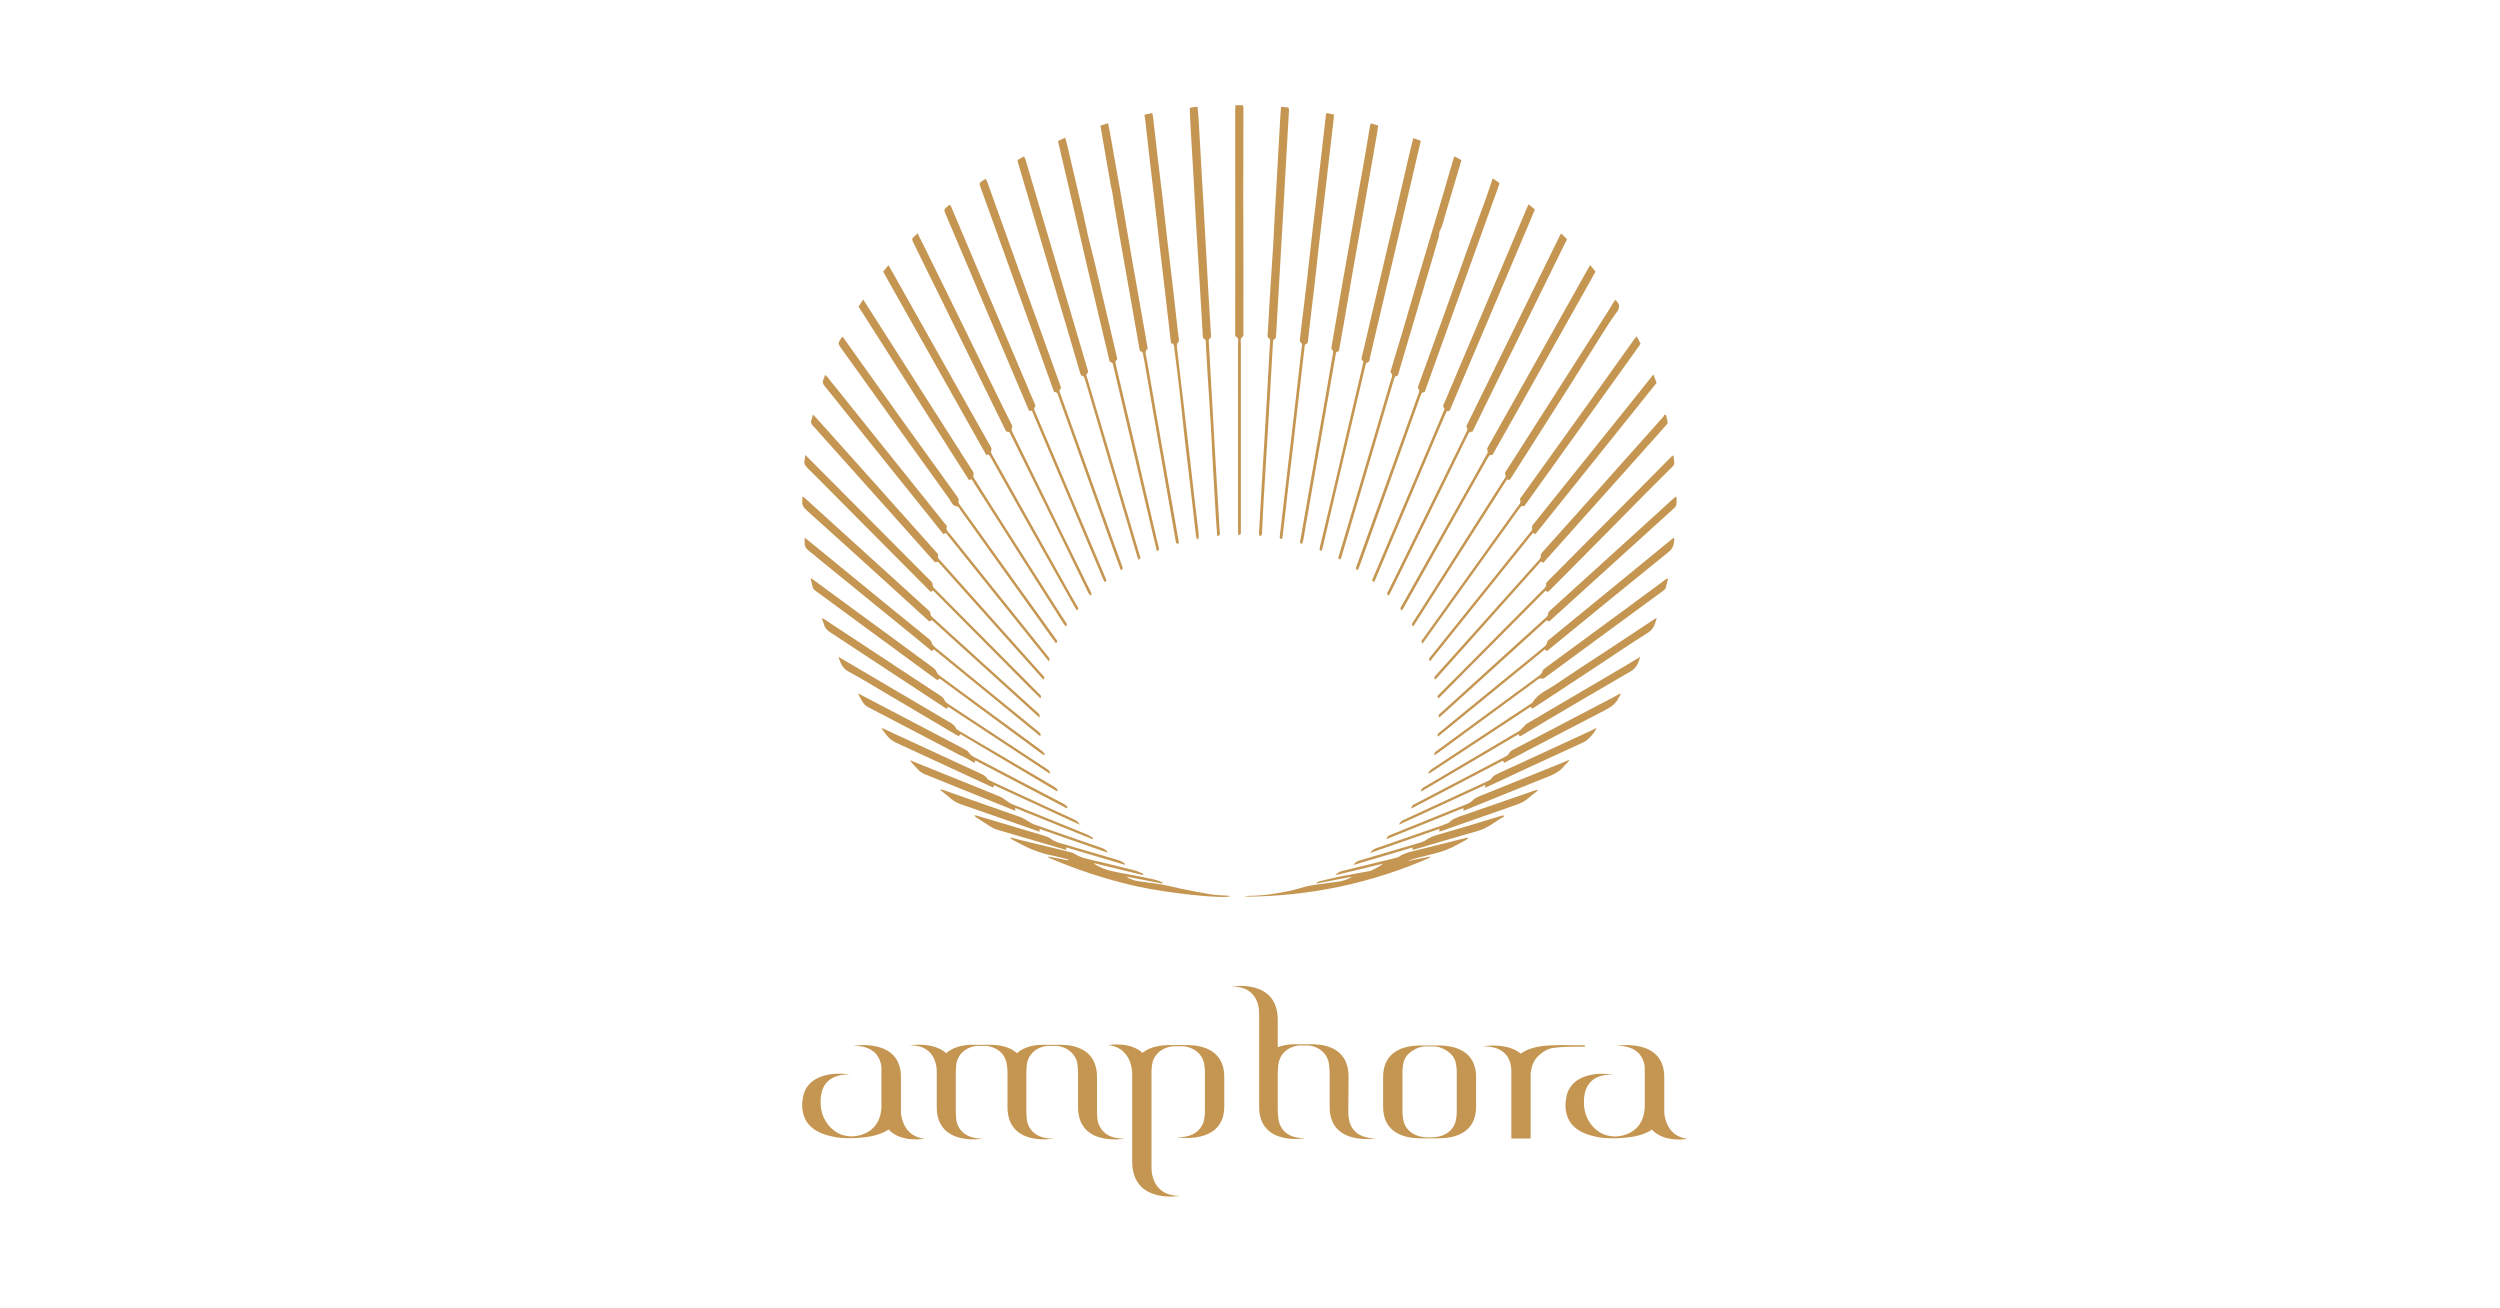 <?xml version="1.0" encoding="UTF-8"?> <svg xmlns="http://www.w3.org/2000/svg" width="107" height="56" viewBox="0 0 107 56" fill="none"><g clip-path="url(#clip0_156_440)"><path d="M35.836 48.479C35.836 48.479 36.055 48.631 36.455 48.637C36.455 48.637 37.669 48.666 37.725 47.38V45.652C37.677 45.299 37.456 44.744 36.513 44.762C36.513 44.762 38.561 44.4 38.561 46.102V47.645C38.59 47.909 38.735 48.641 39.562 48.738C39.562 48.738 38.561 48.923 38.032 48.341C37.82 48.491 37.552 48.579 37.291 48.632C37.291 48.632 36.435 48.793 35.743 48.667C35.322 48.59 34.849 48.438 34.57 48.076C34.142 47.481 34.425 46.745 34.425 46.745C34.839 45.714 36.368 45.987 36.368 45.987C35.368 45.969 35.174 46.58 35.134 46.938C35.134 46.938 35.1 47.199 35.147 47.468C35.147 47.468 35.213 48.109 35.836 48.478" fill="#C59651"></path><path d="M68.506 48.483C68.506 48.483 68.725 48.635 69.125 48.641C69.125 48.641 70.339 48.67 70.395 47.383V45.653C70.347 45.3 70.126 44.744 69.183 44.762C69.183 44.762 71.231 44.4 71.231 46.104V47.649C71.26 47.914 71.405 48.646 72.232 48.744C72.232 48.744 71.231 48.929 70.702 48.347C70.49 48.497 70.222 48.585 69.962 48.638C69.962 48.638 69.105 48.8 68.413 48.673C67.992 48.596 67.519 48.444 67.24 48.082C66.812 47.486 67.095 46.749 67.095 46.749C67.509 45.716 69.038 45.99 69.038 45.99C68.038 45.972 67.844 46.583 67.804 46.943C67.804 46.943 67.77 47.204 67.817 47.473C67.817 47.473 67.883 48.115 68.506 48.484" fill="#C59651"></path><path d="M48.132 48.736C48.132 48.736 46.141 49.093 46.141 47.386V45.913C46.141 45.757 46.123 45.574 46.093 45.425C46.074 45.364 46.046 45.303 46.008 45.242C46.003 45.234 46.013 45.251 46.008 45.242C45.884 45.028 45.66 44.825 45.266 44.763H44.804C44.41 44.824 44.189 45.016 44.063 45.224C44.025 45.285 43.995 45.356 43.977 45.425C43.941 45.562 43.928 45.746 43.928 45.895V47.568C43.928 47.724 43.938 47.907 43.977 48.056C43.996 48.117 44.026 48.194 44.063 48.255C44.212 48.508 44.495 48.727 45.044 48.734C45.062 48.734 45.082 48.734 45.102 48.734C45.102 48.734 43.121 49.092 43.121 47.385V45.913C43.121 45.755 43.103 45.572 43.064 45.425C43.045 45.364 43.025 45.303 42.987 45.242C42.982 45.233 42.981 45.233 42.977 45.224C42.862 45.016 42.63 44.824 42.236 44.763H41.784C41.39 44.824 41.169 45.016 41.043 45.224C41.04 45.23 41.037 45.236 41.033 45.242C41.005 45.303 40.976 45.364 40.956 45.425C40.917 45.563 40.908 45.746 40.908 45.895V47.568C40.908 47.724 40.917 47.907 40.956 48.056C40.975 48.117 41.005 48.178 41.033 48.239C41.043 48.248 41.043 48.255 41.043 48.255C41.191 48.507 41.472 48.724 42.013 48.734C42.036 48.734 42.059 48.734 42.082 48.734C42.082 48.734 40.093 49.092 40.093 47.383V47.297V45.911C40.093 45.911 40.173 44.7 38.919 44.745C38.919 44.745 39.919 44.562 40.497 45.075C40.805 44.806 41.218 44.727 41.545 44.718H42.449C42.786 44.727 43.219 44.797 43.527 45.075C43.825 44.806 44.239 44.727 44.566 44.718H45.47C46.056 44.736 46.952 44.953 46.952 46.094V47.566C46.952 47.724 46.962 47.907 47 48.054C47.019 48.115 47.048 48.176 47.087 48.237C47.09 48.243 47.092 48.248 47.096 48.255C47.237 48.508 47.522 48.73 48.085 48.733C48.101 48.733 48.118 48.733 48.135 48.733" fill="#C59651"></path><path d="M53.889 43.396C53.889 43.396 53.972 42.193 52.707 42.229C52.707 42.229 54.688 41.863 54.688 43.657V44.816C54.908 44.738 55.13 44.703 55.333 44.694H56.237C56.823 44.711 57.718 44.929 57.718 46.079L57.708 47.551C57.704 47.71 57.726 47.891 57.765 48.039C57.784 48.1 57.814 48.161 57.842 48.222C57.848 48.231 57.848 48.231 57.852 48.239C58 48.49 58.282 48.71 58.826 48.718C58.836 48.718 58.846 48.718 58.857 48.718C58.868 48.718 58.88 48.718 58.891 48.718C58.891 48.718 58.876 48.721 58.847 48.725C58.554 48.765 56.909 48.924 56.909 47.368V45.896C56.899 45.739 56.891 45.556 56.852 45.408C56.833 45.347 56.803 45.286 56.776 45.225C56.77 45.217 56.766 45.207 56.766 45.207C56.641 44.998 56.419 44.806 56.025 44.745H55.573C55.179 44.806 54.957 44.998 54.832 45.207C54.832 45.207 54.829 45.216 54.822 45.225C54.794 45.286 54.765 45.347 54.745 45.408C54.706 45.547 54.697 45.73 54.688 45.878V47.551C54.698 47.699 54.706 47.891 54.745 48.039C54.764 48.1 54.794 48.161 54.822 48.222C54.826 48.229 54.827 48.231 54.832 48.239C54.981 48.493 55.267 48.714 55.821 48.718C55.837 48.718 55.854 48.718 55.871 48.718C55.871 48.718 53.891 49.075 53.891 47.368V43.396H53.889Z" fill="#C59651"></path><path d="M48.456 45.906C48.456 45.906 48.456 44.852 47.445 44.73C47.445 44.73 48.36 44.565 48.897 45.06C49.205 44.816 49.618 44.746 49.946 44.73H50.879C51.486 44.746 52.399 44.965 52.399 46.089V47.352C52.399 49.032 50.35 48.675 50.35 48.675C50.957 48.693 51.264 48.467 51.418 48.214C51.428 48.205 51.428 48.188 51.447 48.169C51.475 48.117 51.495 48.065 51.514 48.013C51.553 47.873 51.572 47.681 51.572 47.533V45.904C51.572 45.757 51.552 45.565 51.514 45.425C51.494 45.373 51.475 45.321 51.447 45.269C51.428 45.252 51.428 45.233 51.418 45.224C51.293 45.025 51.071 44.842 50.687 44.781H50.168C49.783 44.842 49.562 45.025 49.437 45.224C49.427 45.233 49.427 45.251 49.408 45.269C49.38 45.321 49.36 45.373 49.341 45.425C49.303 45.565 49.284 45.757 49.284 45.904V49.972C49.284 49.972 49.228 51.203 50.508 51.181C50.508 51.181 48.457 51.56 48.457 49.703V45.906H48.456Z" fill="#C59651"></path><path d="M61.188 48.681C61.364 48.681 61.466 48.666 61.466 48.666C61.86 48.605 62.081 48.422 62.197 48.23L62.226 48.186C62.255 48.134 62.274 48.073 62.293 48.021C62.332 47.882 62.35 47.699 62.35 47.542V45.913C62.35 45.765 62.332 45.582 62.293 45.434C62.274 45.376 62.255 45.33 62.226 45.277C62.169 45.147 61.869 44.855 61.475 44.794C61.475 44.794 61.414 44.784 61.188 44.784C60.962 44.784 60.901 44.794 60.901 44.794C60.507 44.855 60.206 45.147 60.15 45.277C60.121 45.329 60.101 45.376 60.083 45.434C60.044 45.582 60.025 45.765 60.025 45.913V47.542C60.025 47.699 60.045 47.882 60.083 48.021C60.102 48.073 60.117 48.126 60.145 48.178L60.15 48.187L60.179 48.231C60.294 48.423 60.515 48.605 60.91 48.667C60.91 48.667 61.011 48.682 61.188 48.682V48.681ZM61.187 48.721C61.127 48.721 60.716 48.719 60.716 48.719C60.11 48.701 59.197 48.492 59.197 47.369V46.097C59.197 44.973 60.111 44.764 60.716 44.747C60.716 44.747 60.891 44.744 61.187 44.747C61.483 44.743 61.657 44.747 61.657 44.747C62.263 44.764 63.176 44.974 63.176 46.097V47.369C63.176 48.493 62.263 48.702 61.657 48.719C61.657 48.719 61.246 48.721 61.187 48.721Z" fill="#C59651"></path><path d="M66.325 44.886C66.111 44.956 65.916 45.105 65.801 45.234L65.791 45.243C65.753 45.288 65.714 45.331 65.685 45.383C65.618 45.496 65.532 45.688 65.512 45.968V48.728H64.685V45.819C64.685 45.532 64.579 44.766 63.464 44.783C63.464 44.783 64.493 44.6 65.089 45.096C65.348 44.906 65.704 44.809 66.032 44.766C66.253 44.748 66.484 44.73 66.753 44.73C66.83 44.73 67.831 44.739 67.831 44.739V44.8C66.587 44.779 66.325 44.886 66.325 44.886" fill="#C59651"></path><path d="M53.916 22.959C53.901 22.902 53.883 22.868 53.885 22.834C53.924 22.126 53.963 21.419 54.004 20.711C54.038 20.133 54.074 19.556 54.108 18.978C54.148 18.31 54.189 17.641 54.227 16.973C54.26 16.389 54.29 15.804 54.323 15.22C54.334 15.025 54.35 14.831 54.36 14.636C54.363 14.574 54.381 14.509 54.29 14.47C54.263 14.458 54.25 14.392 54.253 14.352C54.292 13.645 54.335 12.939 54.38 12.232C54.416 11.642 54.459 11.052 54.495 10.461C54.514 10.163 54.522 9.864 54.539 9.566C54.574 8.923 54.613 8.281 54.649 7.639C54.701 6.724 54.751 5.808 54.803 4.893C54.808 4.791 54.821 4.69 54.833 4.569C54.953 4.582 55.049 4.593 55.153 4.604C55.159 4.651 55.17 4.689 55.168 4.726C55.102 5.914 55.034 7.102 54.967 8.289C54.895 9.535 54.824 10.781 54.752 12.027C54.708 12.786 54.664 13.546 54.619 14.305C54.615 14.385 54.635 14.471 54.525 14.526C54.489 14.544 54.484 14.63 54.481 14.685C54.453 15.139 54.428 15.594 54.403 16.048C54.349 16.989 54.297 17.93 54.24 18.871C54.19 19.721 54.133 20.571 54.083 21.421C54.056 21.862 54.039 22.304 54.015 22.746C54.012 22.812 54.038 22.892 53.918 22.957" fill="#C59651"></path><path d="M52.878 4.503H53.199C53.207 4.563 53.22 4.618 53.219 4.674C53.218 5.921 53.214 7.169 53.212 8.416C53.212 9.371 53.218 10.326 53.219 11.281C53.219 12.281 53.219 13.282 53.218 14.282C53.218 14.32 53.227 14.379 53.204 14.393C53.062 14.483 53.11 14.614 53.11 14.73C53.108 17.142 53.11 19.553 53.11 21.965C53.11 22.231 53.11 22.498 53.11 22.764C53.11 22.82 53.122 22.882 53.003 22.907C52.997 22.839 52.988 22.78 52.988 22.72C52.988 21.381 52.988 20.042 52.988 18.702C52.988 17.362 52.988 16.037 52.987 14.704C52.987 14.595 53.039 14.468 52.881 14.394C52.858 14.383 52.866 14.309 52.866 14.264C52.866 12.964 52.868 11.664 52.869 10.364C52.869 9.311 52.867 8.258 52.867 7.205C52.867 6.36 52.867 5.515 52.867 4.67C52.867 4.62 52.875 4.569 52.88 4.5" fill="#C59651"></path><path d="M52.098 22.956C52.08 22.705 52.061 22.481 52.046 22.256C52.004 21.562 51.962 20.868 51.925 20.173C51.89 19.518 51.862 18.862 51.823 18.206C51.778 17.421 51.723 16.636 51.674 15.851C51.65 15.468 51.632 15.085 51.61 14.702C51.606 14.622 51.629 14.531 51.512 14.486C51.489 14.477 51.482 14.419 51.48 14.382C51.435 13.623 51.392 12.864 51.346 12.104C51.297 11.286 51.243 10.469 51.195 9.651C51.157 9.015 51.129 8.378 51.092 7.743C51.051 7.023 51.007 6.302 50.965 5.582C50.95 5.316 50.938 5.05 50.925 4.783C50.922 4.732 50.925 4.681 50.925 4.613C51.032 4.597 51.132 4.582 51.252 4.565C51.269 4.748 51.289 4.908 51.299 5.069C51.385 6.555 51.469 8.041 51.553 9.527C51.607 10.481 51.657 11.435 51.712 12.389C51.748 13.025 51.789 13.66 51.827 14.296C51.831 14.37 51.862 14.447 51.761 14.503C51.732 14.519 51.736 14.598 51.738 14.647C51.778 15.38 51.82 16.114 51.861 16.847C51.911 17.723 51.958 18.6 52.01 19.476C52.074 20.566 52.14 21.657 52.203 22.747C52.206 22.813 52.258 22.902 52.098 22.954" fill="#C59651"></path><path d="M51.234 23.074C51.218 23.032 51.195 22.99 51.19 22.947C51.101 22.184 51.016 21.422 50.928 20.659C50.859 20.071 50.785 19.483 50.719 18.895C50.64 18.191 50.569 17.486 50.49 16.781C50.419 16.161 50.342 15.541 50.261 14.922C50.25 14.842 50.282 14.731 50.143 14.696C50.123 14.691 50.111 14.641 50.108 14.611C50.019 13.855 49.934 13.099 49.847 12.343C49.782 11.781 49.712 11.219 49.647 10.657C49.566 9.959 49.49 9.261 49.41 8.563C49.348 8.02 49.281 7.478 49.219 6.935C49.154 6.366 49.091 5.797 49.027 5.229C49.014 5.126 48.998 5.024 48.982 4.91C49.093 4.885 49.193 4.862 49.313 4.836C49.327 4.897 49.343 4.945 49.349 4.993C49.416 5.575 49.481 6.157 49.549 6.738C49.613 7.281 49.682 7.823 49.745 8.366C49.813 8.941 49.873 9.517 49.94 10.092C50.03 10.874 50.125 11.655 50.216 12.437C50.282 13.012 50.345 13.587 50.41 14.162C50.422 14.272 50.44 14.381 50.452 14.491C50.46 14.56 50.471 14.624 50.399 14.687C50.361 14.721 50.368 14.808 50.375 14.869C50.414 15.244 50.46 15.619 50.504 15.994C50.557 16.44 50.611 16.885 50.663 17.331C50.756 18.126 50.847 18.921 50.939 19.715C51.009 20.316 51.076 20.917 51.145 21.518C51.195 21.944 51.25 22.37 51.298 22.797C51.308 22.884 51.299 22.973 51.299 23.061C51.277 23.065 51.255 23.07 51.233 23.074" fill="#C59651"></path><path d="M56.774 4.838C56.885 4.86 56.974 4.877 57.088 4.899C57.088 4.945 57.092 4.995 57.088 5.043C57.021 5.624 56.952 6.206 56.884 6.787C56.835 7.207 56.789 7.627 56.739 8.047C56.644 8.854 56.547 9.661 56.454 10.468C56.388 11.043 56.328 11.618 56.262 12.193C56.197 12.761 56.126 13.329 56.059 13.897C56.035 14.097 56.019 14.298 55.99 14.498C55.978 14.587 56.01 14.7 55.866 14.74C55.848 14.745 55.841 14.798 55.838 14.829C55.764 15.462 55.691 16.095 55.618 16.728C55.569 17.161 55.518 17.594 55.468 18.026C55.419 18.459 55.37 18.892 55.319 19.324C55.268 19.757 55.213 20.189 55.162 20.622C55.112 21.055 55.064 21.488 55.016 21.921C54.972 22.301 54.927 22.682 54.883 23.06C54.763 23.077 54.765 23.016 54.773 22.955C54.8 22.716 54.83 22.477 54.858 22.238C54.925 21.663 54.991 21.088 55.059 20.513C55.136 19.848 55.215 19.183 55.293 18.517C55.388 17.703 55.48 16.889 55.574 16.075C55.621 15.668 55.668 15.261 55.715 14.854C55.724 14.779 55.755 14.701 55.655 14.646C55.633 14.634 55.628 14.576 55.633 14.541C55.739 13.643 55.849 12.746 55.955 11.848C56.02 11.299 56.075 10.749 56.138 10.2C56.199 9.67 56.263 9.141 56.325 8.611C56.42 7.791 56.515 6.97 56.609 6.149C56.655 5.742 56.702 5.335 56.748 4.929C56.751 4.904 56.762 4.88 56.777 4.836" fill="#C59651"></path><path d="M50.432 23.276C50.308 23.262 50.326 23.192 50.317 23.14C50.208 22.518 50.101 21.895 49.992 21.273C49.838 20.394 49.684 19.515 49.53 18.636C49.361 17.667 49.194 16.698 49.026 15.729C48.999 15.569 48.975 15.408 48.937 15.249C48.918 15.168 48.943 15.061 48.806 15.027C48.78 15.021 48.77 14.949 48.763 14.906C48.678 14.425 48.596 13.944 48.511 13.463C48.329 12.43 48.144 11.398 47.964 10.365C47.841 9.66 47.714 8.955 47.609 8.247C47.587 8.1 47.536 7.96 47.519 7.813C47.503 7.665 47.468 7.518 47.443 7.371C47.416 7.217 47.389 7.063 47.362 6.909C47.337 6.761 47.312 6.614 47.286 6.466C47.224 6.108 47.163 5.75 47.099 5.379C47.209 5.343 47.307 5.311 47.427 5.273C47.46 5.445 47.492 5.596 47.519 5.749C47.663 6.557 47.806 7.364 47.947 8.172C48.121 9.179 48.291 10.187 48.466 11.194C48.564 11.765 48.67 12.334 48.77 12.905C48.883 13.546 48.996 14.188 49.106 14.829C49.113 14.866 49.126 14.924 49.106 14.941C48.981 15.041 49.043 15.157 49.063 15.267C49.268 16.454 49.476 17.641 49.684 18.828C49.864 19.854 50.046 20.88 50.227 21.906C50.302 22.329 50.377 22.752 50.45 23.176C50.455 23.205 50.441 23.237 50.434 23.277" fill="#C59651"></path><path d="M58.667 5.279C58.78 5.312 58.868 5.337 58.984 5.371C58.964 5.509 58.95 5.649 58.925 5.787C58.757 6.756 58.587 7.725 58.416 8.693C58.246 9.655 58.073 10.616 57.905 11.577C57.772 12.34 57.644 13.104 57.512 13.867C57.454 14.207 57.395 14.547 57.331 14.886C57.318 14.955 57.335 15.05 57.208 15.062C57.193 15.063 57.179 15.115 57.173 15.144C57.07 15.721 56.97 16.298 56.87 16.875C56.767 17.465 56.664 18.055 56.56 18.646C56.42 19.448 56.279 20.249 56.139 21.051C56.022 21.725 55.907 22.399 55.788 23.072C55.776 23.14 55.752 23.206 55.734 23.273C55.631 23.267 55.638 23.219 55.648 23.163C55.705 22.849 55.758 22.534 55.813 22.22C55.993 21.187 56.173 20.153 56.354 19.12C56.46 18.517 56.569 17.914 56.674 17.311C56.8 16.593 56.922 15.874 57.046 15.155C57.058 15.086 57.085 15.019 57.003 14.96C56.978 14.942 56.983 14.878 56.99 14.837C57.036 14.554 57.087 14.272 57.136 13.99C57.234 13.419 57.33 12.847 57.429 12.276C57.531 11.693 57.636 11.11 57.739 10.526C57.851 9.891 57.962 9.256 58.074 8.621C58.168 8.089 58.267 7.557 58.36 7.025C58.454 6.486 58.542 5.947 58.634 5.408C58.641 5.371 58.654 5.335 58.67 5.278" fill="#C59651"></path><path d="M49.512 23.584C49.451 23.327 49.391 23.081 49.334 22.835C49.024 21.514 48.716 20.193 48.406 18.872C48.158 17.811 47.906 16.751 47.656 15.691C47.638 15.61 47.642 15.522 47.518 15.495C47.494 15.49 47.481 15.42 47.471 15.379C47.321 14.751 47.17 14.122 47.021 13.494C46.859 12.808 46.697 12.123 46.537 11.436C46.346 10.617 46.158 9.797 45.967 8.978C45.741 8.006 45.513 7.035 45.287 6.063C45.286 6.058 45.29 6.051 45.297 6.028C45.378 5.99 45.472 5.946 45.59 5.891C45.621 6.004 45.651 6.101 45.674 6.199C45.906 7.19 46.139 8.18 46.368 9.172C46.438 9.476 46.496 9.783 46.566 10.087C46.655 10.461 46.754 10.833 46.844 11.207C47.072 12.172 47.299 13.137 47.525 14.102C47.614 14.483 47.703 14.863 47.793 15.243C47.81 15.312 47.849 15.373 47.763 15.436C47.735 15.457 47.741 15.533 47.752 15.581C48.014 16.699 48.28 17.816 48.542 18.934C48.867 20.319 49.189 21.704 49.511 23.089C49.54 23.21 49.568 23.331 49.6 23.451C49.614 23.505 49.625 23.554 49.511 23.584" fill="#C59651"></path><path d="M56.567 23.582C56.459 23.554 56.472 23.5 56.484 23.448C56.702 22.528 56.921 21.608 57.138 20.688C57.31 19.958 57.479 19.228 57.649 18.498C57.821 17.761 57.995 17.025 58.168 16.289C58.224 16.048 58.282 15.807 58.337 15.565C58.346 15.529 58.359 15.468 58.34 15.456C58.22 15.375 58.287 15.281 58.307 15.192C58.457 14.544 58.611 13.897 58.762 13.25C58.933 12.521 59.103 11.791 59.275 11.062C59.441 10.358 59.61 9.654 59.775 8.949C59.944 8.219 60.111 7.488 60.281 6.758C60.346 6.48 60.415 6.203 60.486 5.911C60.597 5.951 60.695 5.985 60.811 6.026C60.745 6.307 60.682 6.579 60.618 6.85C60.373 7.897 60.129 8.945 59.884 9.992C59.586 11.262 59.286 12.531 58.987 13.8C58.867 14.314 58.748 14.829 58.626 15.343C58.61 15.414 58.624 15.497 58.501 15.521C58.467 15.528 58.446 15.618 58.433 15.673C58.313 16.174 58.196 16.676 58.077 17.177C57.821 18.263 57.565 19.348 57.311 20.434C57.079 21.425 56.849 22.416 56.618 23.407C56.604 23.466 56.583 23.524 56.566 23.582" fill="#C59651"></path><path d="M57.364 23.947C57.243 23.911 57.287 23.842 57.303 23.787C57.397 23.467 57.495 23.148 57.589 22.828C58 21.443 58.411 20.058 58.821 18.672C59.058 17.87 59.295 17.067 59.53 16.264C59.561 16.157 59.639 16.044 59.517 15.937C59.503 15.924 59.522 15.877 59.53 15.847C59.696 15.296 59.866 14.746 60.028 14.194C60.272 13.367 60.508 12.538 60.753 11.711C61.07 10.639 61.394 9.57 61.712 8.498C61.88 7.934 62.04 7.369 62.205 6.804C62.214 6.774 62.227 6.746 62.248 6.69C62.357 6.75 62.451 6.801 62.551 6.856C62.408 7.336 62.268 7.804 62.129 8.274C61.992 8.738 61.859 9.203 61.72 9.666C61.692 9.757 61.634 9.84 61.605 9.931C61.584 9.996 61.6 10.069 61.581 10.135C61.456 10.568 61.328 11 61.2 11.433C60.855 12.599 60.51 13.765 60.165 14.931C60.065 15.269 59.969 15.609 59.866 15.946C59.847 16.007 59.857 16.092 59.739 16.102C59.709 16.105 59.678 16.18 59.664 16.225C59.474 16.858 59.288 17.491 59.101 18.124C58.538 20.03 57.976 21.936 57.413 23.842C57.403 23.877 57.382 23.91 57.365 23.946" fill="#C59651"></path><path d="M43.554 6.847C43.644 6.796 43.728 6.749 43.826 6.694C43.854 6.749 43.879 6.786 43.891 6.827C44.168 7.761 44.443 8.696 44.719 9.63C45.074 10.827 45.429 12.024 45.784 13.222C46.042 14.093 46.298 14.965 46.554 15.836C46.565 15.872 46.582 15.932 46.564 15.945C46.447 16.031 46.518 16.126 46.543 16.213C47.072 18.007 47.604 19.8 48.136 21.594C48.353 22.328 48.568 23.062 48.787 23.795C48.806 23.858 48.84 23.916 48.724 23.954C48.706 23.906 48.69 23.866 48.678 23.826C48.331 22.654 47.984 21.481 47.638 20.308C47.263 19.042 46.89 17.776 46.516 16.51C46.491 16.428 46.47 16.346 46.438 16.267C46.41 16.195 46.425 16.095 46.292 16.079C46.263 16.076 46.24 15.994 46.225 15.946C46.038 15.313 45.854 14.68 45.667 14.047C45.404 13.157 45.138 12.268 44.874 11.378C44.675 10.708 44.476 10.039 44.279 9.369C44.037 8.548 43.795 7.727 43.554 6.907C43.551 6.895 43.554 6.881 43.554 6.849" fill="#C59651"></path><path d="M58.112 24.401C58.001 24.352 58.034 24.3 58.055 24.242C58.294 23.582 58.531 22.922 58.767 22.262C59.194 21.077 59.619 19.893 60.045 18.708C60.263 18.103 60.479 17.498 60.694 16.893C60.725 16.805 60.794 16.715 60.692 16.621C60.674 16.604 60.692 16.547 60.705 16.512C61.078 15.476 61.455 14.44 61.828 13.404C62.156 12.491 62.48 11.576 62.808 10.663C63.072 9.929 63.341 9.198 63.606 8.464C63.701 8.2 63.787 7.933 63.888 7.634C63.998 7.71 64.085 7.769 64.181 7.835C64.149 7.932 64.121 8.024 64.087 8.115C63.469 9.837 62.85 11.558 62.231 13.28C61.825 14.409 61.42 15.538 61.017 16.668C60.996 16.728 61.002 16.792 60.895 16.796C60.861 16.797 60.821 16.88 60.803 16.932C60.673 17.283 60.548 17.635 60.423 17.987C60.096 18.901 59.77 19.815 59.443 20.729C59.028 21.89 58.613 23.051 58.197 24.211C58.173 24.275 58.144 24.336 58.115 24.401" fill="#C59651"></path><path d="M47.972 24.408C47.905 24.226 47.842 24.062 47.783 23.897C47.118 22.038 46.455 20.18 45.791 18.321C45.632 17.876 45.474 17.432 45.31 16.989C45.279 16.906 45.286 16.785 45.131 16.778C45.113 16.778 45.095 16.728 45.085 16.698C44.762 15.797 44.441 14.895 44.117 13.994C43.818 13.161 43.517 12.328 43.218 11.495C42.797 10.322 42.378 9.148 41.952 7.977C41.912 7.869 41.929 7.805 42.032 7.75C42.08 7.724 42.123 7.69 42.187 7.648C42.216 7.709 42.245 7.758 42.264 7.81C42.824 9.372 43.383 10.934 43.943 12.496C44.417 13.817 44.892 15.138 45.366 16.459C45.394 16.536 45.445 16.611 45.352 16.691C45.33 16.71 45.358 16.787 45.375 16.835C45.653 17.613 45.933 18.391 46.212 19.169C46.758 20.688 47.303 22.207 47.847 23.726C47.909 23.899 47.972 24.071 48.034 24.243C48.054 24.298 48.086 24.354 47.973 24.408" fill="#C59651"></path><path d="M58.815 24.903C58.694 24.879 58.73 24.822 58.753 24.767C58.872 24.488 58.99 24.209 59.109 23.93C59.926 22.002 60.743 20.075 61.559 18.147C61.636 17.966 61.712 17.784 61.786 17.602C61.803 17.56 61.835 17.497 61.815 17.475C61.723 17.365 61.804 17.277 61.844 17.185C62.494 15.645 63.147 14.105 63.799 12.566C64.313 11.354 64.826 10.141 65.34 8.929C65.362 8.876 65.388 8.823 65.424 8.744C65.522 8.825 65.605 8.893 65.694 8.968C65.557 9.292 65.422 9.613 65.288 9.932C64.679 11.369 64.071 12.806 63.461 14.242C63.006 15.315 62.55 16.387 62.094 17.46C62.068 17.522 62.072 17.607 61.947 17.589C61.928 17.586 61.887 17.665 61.867 17.711C61.697 18.104 61.529 18.498 61.363 18.892C60.983 19.789 60.605 20.687 60.226 21.585C59.768 22.67 59.309 23.755 58.849 24.84C58.842 24.858 58.83 24.875 58.816 24.902" fill="#C59651"></path><path d="M47.293 24.914C47.268 24.879 47.243 24.855 47.232 24.828C46.654 23.458 46.076 22.087 45.497 20.717C45.076 19.723 44.656 18.728 44.231 17.736C44.199 17.66 44.196 17.536 44.045 17.586C43.692 16.753 43.346 15.936 42.999 15.118C42.511 13.967 42.023 12.815 41.534 11.664C41.183 10.835 40.83 10.005 40.478 9.176C40.39 8.969 40.389 8.969 40.572 8.818C40.593 8.801 40.615 8.785 40.651 8.758C40.678 8.803 40.705 8.837 40.721 8.875C41.228 10.069 41.733 11.263 42.238 12.457C42.742 13.645 43.246 14.832 43.75 16.02C43.93 16.444 44.111 16.868 44.29 17.292C44.304 17.326 44.327 17.383 44.312 17.398C44.219 17.487 44.281 17.567 44.315 17.649C45.003 19.274 45.692 20.898 46.38 22.523C46.694 23.262 47.006 24.002 47.319 24.741C47.342 24.793 47.388 24.845 47.292 24.915" fill="#C59651"></path><path d="M66.821 9.992C66.91 10.081 66.98 10.153 67.067 10.24C65.719 12.982 64.372 15.726 63.016 18.485C62.901 18.454 62.863 18.529 62.821 18.616C62.369 19.543 61.916 20.468 61.462 21.393C60.816 22.71 60.17 24.027 59.522 25.344C59.497 25.394 59.463 25.441 59.431 25.494C59.323 25.428 59.38 25.37 59.407 25.315C59.588 24.948 59.771 24.581 59.952 24.213C60.716 22.659 61.479 21.105 62.242 19.551C62.411 19.207 62.581 18.863 62.748 18.519C62.785 18.445 62.841 18.372 62.768 18.283C62.75 18.261 62.78 18.199 62.799 18.16C63.292 17.151 63.788 16.143 64.283 15.135C65.11 13.451 65.936 11.766 66.763 10.082C66.774 10.059 66.79 10.039 66.821 9.994" fill="#C59651"></path><path d="M39.27 9.983C39.383 10.208 39.485 10.406 39.584 10.607C40.126 11.71 40.668 12.814 41.209 13.917C41.711 14.944 42.213 15.971 42.715 16.998C42.902 17.378 43.092 17.756 43.28 18.134C43.312 18.197 43.353 18.25 43.301 18.331C43.276 18.37 43.311 18.452 43.338 18.508C43.583 19.014 43.831 19.518 44.079 20.022C44.897 21.689 45.715 23.357 46.534 25.024C46.584 25.125 46.639 25.223 46.686 25.326C46.706 25.369 46.708 25.419 46.718 25.465L46.667 25.486C46.638 25.449 46.601 25.416 46.582 25.376C46.159 24.509 45.74 23.64 45.315 22.774C44.684 21.486 44.047 20.201 43.412 18.914C43.368 18.825 43.33 18.733 43.278 18.648C43.235 18.577 43.238 18.459 43.087 18.477C43.069 18.479 43.038 18.42 43.021 18.386C42.724 17.781 42.429 17.175 42.132 16.57C41.62 15.526 41.106 14.482 40.594 13.438C40.089 12.412 39.587 11.386 39.079 10.361C39.035 10.273 39.02 10.206 39.112 10.139C39.161 10.103 39.198 10.054 39.269 9.983" fill="#C59651"></path><path d="M68.061 11.347C68.147 11.453 68.214 11.535 68.288 11.627C68.12 11.928 67.953 12.229 67.784 12.528C66.799 14.281 65.814 16.034 64.829 17.787C64.534 18.313 64.237 18.84 63.938 19.365C63.909 19.417 63.907 19.495 63.794 19.471C63.767 19.466 63.71 19.544 63.682 19.591C63.374 20.134 63.068 20.678 62.764 21.222C61.857 22.837 60.952 24.452 60.045 26.067C60.036 26.083 60.019 26.096 59.98 26.136C59.96 26.084 59.927 26.045 59.938 26.019C59.965 25.953 60.012 25.894 60.047 25.83C61.053 24.043 62.059 22.255 63.064 20.468C63.253 20.132 63.439 19.796 63.626 19.46C63.661 19.397 63.701 19.338 63.654 19.259C63.637 19.23 63.659 19.173 63.68 19.137C64.346 17.95 65.013 16.765 65.68 15.579C66.454 14.202 67.225 12.824 67.998 11.447C68.012 11.424 68.026 11.403 68.06 11.348" fill="#C59651"></path><path d="M46.095 26.128C46.063 26.08 46.035 26.044 46.013 26.006C44.826 23.895 43.639 21.783 42.452 19.671C42.43 19.63 42.407 19.59 42.384 19.55C42.346 19.485 42.312 19.413 42.216 19.48C40.739 16.853 39.271 14.245 37.799 11.628C37.871 11.54 37.941 11.454 38.026 11.349C38.09 11.461 38.143 11.552 38.195 11.643C39.115 13.28 40.035 14.918 40.956 16.555C41.434 17.405 41.913 18.255 42.393 19.104C42.429 19.168 42.459 19.221 42.419 19.303C42.398 19.346 42.442 19.424 42.472 19.479C42.837 20.134 43.205 20.788 43.572 21.442C44.332 22.796 45.091 24.151 45.851 25.505C45.935 25.655 46.024 25.804 46.111 25.953C46.141 26.003 46.188 26.053 46.094 26.128" fill="#C59651"></path><path d="M69.126 12.832C69.163 12.862 69.174 12.87 69.183 12.879C69.332 13.037 69.332 13.182 69.196 13.363C68.967 13.668 68.766 13.991 68.563 14.311C68.124 15.003 67.696 15.701 67.257 16.393C66.455 17.661 65.648 18.926 64.841 20.193C64.771 20.305 64.699 20.417 64.623 20.536C64.588 20.534 64.547 20.531 64.493 20.528C63.163 22.614 61.832 24.704 60.497 26.798C60.392 26.751 60.425 26.702 60.459 26.65C60.576 26.471 60.693 26.292 60.807 26.112C61.98 24.272 63.152 22.432 64.323 20.591C64.382 20.496 64.495 20.409 64.413 20.272C64.399 20.248 64.442 20.19 64.466 20.151C65.023 19.279 65.579 18.408 66.136 17.536C67.048 16.108 67.959 14.679 68.871 13.25C68.956 13.117 69.035 12.981 69.126 12.831" fill="#C59651"></path><path d="M36.745 13.123C36.813 13.02 36.871 12.933 36.945 12.82C37.051 12.985 37.144 13.128 37.235 13.271C38.221 14.817 39.208 16.364 40.194 17.91C40.671 18.658 41.147 19.407 41.625 20.154C41.662 20.212 41.691 20.259 41.661 20.333C41.644 20.375 41.675 20.442 41.704 20.488C42.018 20.991 42.335 21.492 42.654 21.993C43.615 23.5 44.577 25.007 45.538 26.515C45.575 26.571 45.619 26.623 45.648 26.682C45.662 26.71 45.65 26.749 45.65 26.819C45.595 26.772 45.559 26.753 45.542 26.725C44.624 25.285 43.709 23.844 42.792 22.404C42.42 21.819 42.048 21.234 41.671 20.651C41.631 20.59 41.617 20.461 41.473 20.547C39.895 18.07 38.323 15.602 36.745 13.124" fill="#C59651"></path><path d="M60.884 27.549C60.792 27.436 60.868 27.392 60.903 27.341C61.182 26.948 61.465 26.556 61.746 26.165C62.809 24.683 63.872 23.201 64.932 21.718C65.006 21.614 65.123 21.52 65.056 21.369C65.046 21.346 65.09 21.302 65.113 21.268C66.277 19.645 67.442 18.021 68.605 16.398C69.065 15.755 69.523 15.11 69.983 14.466C69.997 14.447 70.017 14.43 70.05 14.395C70.109 14.507 70.16 14.604 70.218 14.713C70.083 14.902 69.945 15.1 69.805 15.294C68.602 16.973 67.399 18.651 66.195 20.329C65.898 20.744 65.602 21.159 65.305 21.572C65.27 21.62 65.257 21.701 65.148 21.651C65.134 21.643 65.06 21.723 65.026 21.768C64.723 22.186 64.423 22.607 64.123 23.026C63.127 24.416 62.131 25.805 61.135 27.195C61.055 27.306 60.977 27.419 60.884 27.549" fill="#C59651"></path><path d="M36.045 14.411C36.066 14.429 36.09 14.443 36.103 14.463C36.953 15.652 37.798 16.843 38.648 18.031C39.406 19.088 40.168 20.143 40.928 21.199C40.985 21.279 41.052 21.349 41.023 21.465C41.01 21.52 41.071 21.596 41.112 21.654C41.532 22.244 41.954 22.832 42.376 23.42C43.318 24.733 44.26 26.046 45.202 27.359C45.24 27.412 45.293 27.464 45.194 27.533C45.1 27.404 45.011 27.282 44.922 27.159C44.111 26.025 43.298 24.892 42.487 23.758C42.026 23.115 41.567 22.471 41.106 21.828C41.068 21.774 41.027 21.678 40.982 21.676C40.749 21.663 40.72 21.477 40.629 21.352C39.871 20.303 39.118 19.251 38.364 18.199C37.586 17.115 36.809 16.03 36.032 14.947C35.85 14.695 35.849 14.696 36.043 14.412" fill="#C59651"></path><path d="M40.484 22.814C40.447 22.828 40.416 22.841 40.374 22.857C40.07 22.476 39.763 22.093 39.457 21.711C38.323 20.297 37.189 18.884 36.055 17.47C35.802 17.155 35.555 16.835 35.295 16.525C35.21 16.424 35.187 16.337 35.249 16.224C35.276 16.173 35.288 16.115 35.315 16.041C35.358 16.084 35.393 16.113 35.421 16.147C37.049 18.176 38.675 20.205 40.301 22.234C40.36 22.308 40.42 22.381 40.478 22.455C40.498 22.481 40.536 22.518 40.528 22.537C40.461 22.694 40.595 22.779 40.675 22.878C42.059 24.609 43.447 26.338 44.834 28.068C44.886 28.133 44.959 28.193 44.895 28.311C43.419 26.471 41.956 24.646 40.486 22.814" fill="#C59651"></path><path d="M70.766 16.024C70.82 16.167 70.858 16.27 70.902 16.386C69.178 18.538 67.45 20.693 65.716 22.857C65.687 22.846 65.656 22.833 65.606 22.814C64.144 24.637 62.678 26.463 61.207 28.299C61.123 28.222 61.172 28.172 61.214 28.121C61.464 27.811 61.712 27.501 61.961 27.191C62.682 26.292 63.403 25.393 64.124 24.494C64.574 23.932 65.026 23.369 65.475 22.806C65.533 22.734 65.605 22.668 65.568 22.56C65.557 22.529 65.596 22.477 65.623 22.442C67.112 20.586 68.6 18.731 70.09 16.875C70.308 16.603 70.525 16.33 70.766 16.025" fill="#C59651"></path><path d="M44.654 29.085C44.39 28.789 44.133 28.503 43.877 28.216C42.717 26.918 41.558 25.619 40.398 24.321C40.343 24.26 40.294 24.196 40.234 24.141C40.188 24.098 40.162 23.993 40.052 24.073C40.045 24.078 39.986 24.035 39.961 24.007C39.398 23.376 38.837 22.742 38.273 22.111C37.2 20.909 36.124 19.708 35.049 18.506C34.967 18.415 34.893 18.319 34.804 18.235C34.713 18.15 34.689 18.065 34.736 17.955C34.762 17.897 34.77 17.832 34.793 17.742C34.847 17.797 34.884 17.831 34.919 17.868C35.651 18.685 36.383 19.503 37.115 20.32C38.107 21.43 39.099 22.541 40.092 23.653C40.118 23.683 40.162 23.726 40.153 23.75C40.104 23.885 40.213 23.955 40.286 24.037C41.639 25.553 42.992 27.069 44.346 28.584C44.45 28.7 44.555 28.815 44.66 28.931C44.696 28.972 44.736 29.013 44.655 29.086" fill="#C59651"></path><path d="M66.056 24.085C66.027 24.07 65.998 24.054 65.952 24.03C64.45 25.711 62.944 27.394 61.431 29.088C61.357 29.003 61.403 28.957 61.448 28.907C61.725 28.6 62.002 28.293 62.276 27.985C63.464 26.657 64.649 25.329 65.836 24.001C65.899 23.931 65.966 23.867 65.945 23.759C65.937 23.72 65.984 23.665 66.02 23.626C66.781 22.773 67.546 21.921 68.31 21.068C68.545 20.806 68.777 20.542 69.011 20.279C69.735 19.467 70.461 18.656 71.184 17.844C71.21 17.814 71.225 17.776 71.246 17.742C71.266 17.751 71.285 17.76 71.305 17.769C71.33 17.874 71.365 17.979 71.374 18.085C71.377 18.127 71.33 18.177 71.295 18.216C70.809 18.762 70.323 19.307 69.835 19.853C68.861 20.944 67.886 22.034 66.912 23.125C66.632 23.438 66.353 23.751 66.055 24.086" fill="#C59651"></path><path d="M39.882 26.538C39.842 26.562 39.815 26.579 39.787 26.596C39.774 26.59 39.759 26.586 39.749 26.577C39.162 26.043 38.576 25.507 37.988 24.974C36.838 23.93 35.688 22.884 34.53 21.847C34.39 21.721 34.311 21.599 34.339 21.423C34.347 21.375 34.34 21.326 34.34 21.25C34.391 21.279 34.416 21.289 34.434 21.305C35.879 22.615 37.324 23.926 38.769 25.237C39.081 25.52 39.393 25.804 39.705 26.088C39.765 26.143 39.829 26.188 39.822 26.283C39.819 26.329 39.873 26.385 39.915 26.424C40.298 26.775 40.685 27.124 41.07 27.474C42.063 28.375 43.056 29.276 44.05 30.177C44.177 30.292 44.306 30.404 44.433 30.519C44.494 30.574 44.493 30.576 44.498 30.722C42.945 29.314 41.413 27.926 39.882 26.537" fill="#C59651"></path><path d="M49.746 37.816C49.233 37.717 48.72 37.617 48.206 37.517C48.363 37.634 48.545 37.688 48.734 37.718C49.059 37.769 49.388 37.798 49.71 37.854C50.01 37.907 50.305 37.989 50.604 38.049C51.008 38.131 51.414 38.214 51.822 38.278C52.069 38.316 52.32 38.318 52.57 38.337C52.596 38.339 52.622 38.348 52.657 38.356C52.403 38.487 49.933 38.224 48.653 37.935C47.345 37.64 46.085 37.227 44.869 36.702C44.873 36.688 44.877 36.675 44.88 36.661C45.155 36.715 45.431 36.769 45.706 36.822C45.71 36.808 45.713 36.795 45.717 36.781C45.547 36.739 45.378 36.695 45.208 36.654C45.021 36.609 44.83 36.577 44.646 36.522C44.443 36.461 44.242 36.392 44.051 36.306C43.82 36.203 43.6 36.08 43.377 35.964C43.33 35.94 43.288 35.909 43.245 35.881C43.251 35.868 43.257 35.856 43.263 35.843C43.388 35.877 43.511 35.914 43.638 35.945C44.35 36.118 45.063 36.288 45.775 36.462C45.85 36.48 45.929 36.504 45.991 36.544C46.176 36.664 46.382 36.726 46.6 36.776C47.252 36.927 47.901 37.087 48.551 37.25C48.683 37.283 48.807 37.347 48.934 37.397C48.927 37.415 48.919 37.433 48.913 37.451C48.223 37.283 47.533 37.115 46.843 36.947C46.838 36.955 46.833 36.962 46.828 36.97C46.871 36.995 46.913 37.022 46.956 37.046C47.325 37.25 47.739 37.321 48.155 37.395C48.563 37.467 48.969 37.549 49.373 37.636C49.508 37.665 49.636 37.723 49.766 37.768C49.761 37.784 49.754 37.8 49.748 37.816" fill="#C59651"></path><path d="M53.264 38.376C53.344 38.363 53.423 38.339 53.504 38.339C54.088 38.338 54.659 38.239 55.224 38.125C55.496 38.07 55.755 37.964 56.027 37.914C56.427 37.841 56.832 37.797 57.235 37.741C57.462 37.71 57.678 37.65 57.87 37.521C57.365 37.618 56.861 37.715 56.357 37.812C56.353 37.805 56.347 37.798 56.343 37.792C56.37 37.772 56.394 37.743 56.425 37.735C56.7 37.666 56.974 37.593 57.253 37.536C57.7 37.446 58.149 37.368 58.599 37.285C58.62 37.281 58.644 37.284 58.662 37.275C58.847 37.183 59.033 37.089 59.206 36.961C58.538 37.123 57.87 37.285 57.153 37.459C57.264 37.332 57.374 37.295 57.484 37.268C58.203 37.091 58.922 36.918 59.641 36.742C59.73 36.72 59.83 36.701 59.899 36.652C60.099 36.511 60.337 36.466 60.57 36.407C61.3 36.224 62.032 36.041 62.764 35.858C62.782 35.853 62.803 35.858 62.858 35.858C62.806 35.902 62.777 35.935 62.74 35.954C62.467 36.096 62.2 36.255 61.914 36.37C61.655 36.474 61.373 36.535 61.1 36.607C60.801 36.685 60.501 36.752 60.211 36.858C60.543 36.793 60.874 36.728 61.207 36.663C61.21 36.676 61.213 36.689 61.215 36.702C58.708 37.803 56.058 38.365 53.264 38.378" fill="#C59651"></path><path d="M66.246 25.331C66.213 25.316 66.183 25.303 66.143 25.285C64.621 26.818 63.098 28.351 61.566 29.894C61.487 29.795 61.554 29.753 61.599 29.709C61.92 29.386 62.245 29.064 62.566 28.74C63.568 27.73 64.57 26.719 65.573 25.709C65.716 25.564 65.862 25.421 66.004 25.274C66.087 25.189 66.196 25.12 66.175 24.977C66.17 24.935 66.239 24.88 66.281 24.837C66.679 24.436 67.079 24.036 67.477 23.635C68.26 22.847 69.043 22.06 69.825 21.272C70.395 20.697 70.964 20.12 71.535 19.545C71.552 19.528 71.577 19.518 71.622 19.49C71.638 19.624 71.662 19.737 71.659 19.849C71.656 19.898 71.603 19.952 71.561 19.994C71.2 20.356 70.835 20.713 70.476 21.076C69.815 21.743 69.158 22.412 68.499 23.079C67.765 23.819 67.031 24.558 66.297 25.298C66.284 25.312 66.264 25.321 66.247 25.332" fill="#C59651"></path><path d="M39.933 25.271C39.891 25.299 39.863 25.317 39.837 25.335C39.244 24.739 38.658 24.15 38.073 23.561C37.181 22.663 36.288 21.765 35.396 20.867C35.122 20.592 34.853 20.313 34.572 20.045C34.457 19.936 34.405 19.826 34.438 19.68C34.452 19.625 34.453 19.569 34.464 19.471C34.542 19.548 34.593 19.597 34.643 19.647C35.099 20.105 35.555 20.564 36.011 21.022C37.278 22.296 38.545 23.569 39.812 24.843C39.874 24.905 39.929 24.96 39.92 25.062C39.916 25.116 39.992 25.183 40.044 25.235C40.632 25.831 41.221 26.425 41.812 27.019C42.7 27.912 43.59 28.804 44.478 29.697C44.526 29.744 44.589 29.786 44.529 29.89C44.007 29.384 43.512 28.871 43.007 28.366C42.491 27.851 41.98 27.332 41.467 26.815C40.959 26.303 40.452 25.792 39.934 25.27" fill="#C59651"></path><path d="M66.3 26.601C66.266 26.581 66.238 26.564 66.202 26.543C64.671 27.929 63.143 29.315 61.606 30.707C61.532 30.614 61.599 30.572 61.645 30.529C61.806 30.381 61.97 30.235 62.132 30.088C63.466 28.879 64.8 27.67 66.132 26.46C66.197 26.401 66.26 26.348 66.265 26.248C66.267 26.196 66.332 26.139 66.381 26.095C67.699 24.898 69.019 23.704 70.337 22.508C70.773 22.112 71.206 21.714 71.641 21.318C71.663 21.298 71.694 21.286 71.754 21.252C71.754 21.389 71.766 21.499 71.748 21.604C71.738 21.661 71.687 21.718 71.639 21.762C70.58 22.724 69.52 23.684 68.46 24.645C67.765 25.275 67.071 25.905 66.376 26.536C66.352 26.558 66.326 26.579 66.299 26.601" fill="#C59651"></path><path d="M39.968 27.792C39.938 27.816 39.914 27.837 39.879 27.866C39.728 27.741 39.578 27.614 39.425 27.489C37.974 26.307 36.522 25.126 35.071 23.944C34.922 23.822 34.779 23.692 34.624 23.579C34.496 23.485 34.433 23.375 34.439 23.228C34.442 23.166 34.439 23.105 34.439 23.009C34.633 23.165 34.802 23.3 34.969 23.437C35.943 24.234 36.916 25.033 37.891 25.829C38.504 26.329 39.119 26.827 39.733 27.326C39.807 27.386 39.875 27.443 39.894 27.546C39.905 27.607 39.976 27.664 40.032 27.711C40.686 28.248 41.34 28.784 41.996 29.319C42.79 29.967 43.585 30.613 44.38 31.26C44.429 31.299 44.482 31.335 44.519 31.381C44.544 31.41 44.545 31.456 44.523 31.511C43.006 30.273 41.489 29.035 39.967 27.792" fill="#C59651"></path><path d="M61.544 31.527C61.495 31.41 61.577 31.373 61.631 31.328C62.018 31.009 62.407 30.691 62.795 30.373C63.878 29.49 64.961 28.607 66.043 27.724C66.121 27.66 66.205 27.602 66.215 27.488C66.219 27.441 66.281 27.392 66.327 27.354C67.076 26.739 67.828 26.126 68.579 25.512C69.57 24.702 70.56 23.891 71.55 23.081C71.575 23.061 71.602 23.044 71.657 23.007C71.652 23.254 71.642 23.441 71.428 23.614C69.74 24.975 68.065 26.35 66.386 27.721C66.329 27.768 66.272 27.817 66.214 27.867C66.182 27.843 66.157 27.824 66.119 27.796C64.6 29.036 63.078 30.277 61.546 31.528" fill="#C59651"></path><path d="M34.727 24.754C34.798 24.806 34.869 24.858 34.94 24.91C36.11 25.768 37.282 26.625 38.451 27.484C38.947 27.848 39.441 28.213 39.937 28.577C40.004 28.627 40.054 28.679 40.085 28.759C40.114 28.832 40.188 28.897 40.258 28.948C40.942 29.454 41.627 29.956 42.313 30.459C43.066 31.011 43.819 31.562 44.569 32.116C44.631 32.161 44.675 32.224 44.725 32.276C44.7 32.302 44.696 32.308 44.691 32.311C44.685 32.313 44.675 32.314 44.669 32.311C44.651 32.303 44.631 32.295 44.614 32.283C43.151 31.205 41.688 30.127 40.213 29.039C40.182 29.064 40.156 29.086 40.121 29.113C39.838 28.906 39.554 28.7 39.27 28.492C37.961 27.531 36.652 26.57 35.343 25.609C35.203 25.507 35.068 25.401 34.924 25.304C34.838 25.246 34.786 25.178 34.77 25.081C34.752 24.98 34.721 24.88 34.696 24.78C34.706 24.772 34.715 24.763 34.725 24.755" fill="#C59651"></path><path d="M71.393 24.759C71.355 24.911 71.325 25.05 71.284 25.186C71.275 25.219 71.235 25.248 71.202 25.272C70.539 25.759 69.876 26.245 69.212 26.732C68.465 27.28 67.718 27.828 66.972 28.376C66.693 28.581 66.416 28.787 66.137 28.991C66.104 29.015 66.057 29.054 66.03 29.047C65.864 29.003 65.779 29.114 65.678 29.188C64.28 30.214 62.882 31.242 61.483 32.27C61.458 32.288 61.429 32.3 61.382 32.326C61.377 32.203 61.461 32.157 61.529 32.107C62.058 31.718 62.588 31.33 63.118 30.942C64.016 30.284 64.912 29.625 65.81 28.966C65.904 28.897 65.999 28.833 66.025 28.71C66.036 28.662 66.099 28.618 66.148 28.582C67.339 27.706 68.533 26.831 69.725 25.955C70.254 25.566 70.78 25.174 71.309 24.784C71.323 24.773 71.347 24.772 71.391 24.76" fill="#C59651"></path><path d="M61.123 33.066C61.178 33.013 61.225 32.951 61.289 32.909C62.152 32.338 63.017 31.769 63.882 31.199C64.426 30.84 64.971 30.481 65.514 30.122C65.543 30.103 65.582 30.088 65.598 30.061C65.819 29.681 66.253 29.522 66.603 29.282C67.398 28.737 68.213 28.216 69.019 27.684C69.621 27.286 70.221 26.887 70.824 26.489C70.841 26.478 70.862 26.475 70.908 26.46C70.826 26.699 70.791 26.918 70.539 27.076C69.831 27.519 69.142 27.988 68.447 28.447C67.683 28.951 66.918 29.455 66.154 29.959C65.965 30.084 65.772 30.208 65.579 30.334C65.556 30.306 65.536 30.282 65.511 30.249C64.063 31.203 62.618 32.155 61.171 33.107C61.156 33.093 61.14 33.078 61.125 33.064" fill="#C59651"></path><path d="M40.578 30.248C40.553 30.284 40.539 30.306 40.517 30.341C40.337 30.223 40.159 30.106 39.981 29.989C38.503 29.015 37.025 28.04 35.544 27.07C35.401 26.977 35.302 26.875 35.265 26.719C35.247 26.639 35.208 26.563 35.167 26.454C35.226 26.479 35.257 26.487 35.281 26.503C36.394 27.237 37.507 27.971 38.62 28.705C39.159 29.06 39.699 29.415 40.239 29.769C40.326 29.827 40.4 29.886 40.436 29.99C40.457 30.049 40.536 30.097 40.599 30.138C41.543 30.762 42.489 31.385 43.434 32.007C43.88 32.301 44.328 32.594 44.775 32.888C44.851 32.938 44.944 32.982 44.941 33.12C43.476 32.155 42.035 31.206 40.578 30.246" fill="#C59651"></path><path d="M70.202 28.109C70.127 28.351 70.062 28.577 69.805 28.726C68.547 29.452 67.299 30.192 66.049 30.928C65.748 31.105 65.449 31.285 65.152 31.465C65.085 31.506 65.025 31.549 64.993 31.424C63.602 32.243 62.221 33.056 60.819 33.882C60.817 33.756 60.901 33.717 60.975 33.673C61.275 33.495 61.575 33.318 61.876 33.141C62.922 32.525 63.968 31.909 65.012 31.29C65.091 31.243 65.146 31.163 65.214 31.099C65.262 31.053 65.303 30.998 65.361 30.965C66.767 30.137 68.176 29.311 69.584 28.484C69.792 28.362 69.996 28.235 70.202 28.111" fill="#C59651"></path><path d="M35.882 28.11C36.065 28.218 36.249 28.325 36.432 28.433C37.833 29.258 39.233 30.082 40.634 30.906C40.749 30.973 40.862 31.035 40.913 31.163C40.933 31.211 40.998 31.249 41.051 31.28C42.386 32.066 43.721 32.85 45.056 33.634C45.145 33.686 45.24 33.734 45.277 33.831C45.266 33.842 45.263 33.848 45.257 33.851C45.251 33.854 45.244 33.856 45.238 33.855C45.224 33.852 45.209 33.85 45.197 33.843C43.835 33.038 42.472 32.232 41.103 31.421C41.075 31.455 41.054 31.482 41.03 31.513C39.969 30.885 38.915 30.26 37.858 29.637C37.348 29.336 36.842 29.026 36.319 28.744C36.042 28.595 35.969 28.359 35.882 28.108" fill="#C59651"></path><path d="M60.399 34.607C60.412 34.459 60.518 34.429 60.598 34.387C61.093 34.125 61.591 33.867 62.087 33.608C62.863 33.202 63.638 32.797 64.413 32.39C64.468 32.361 64.537 32.328 64.56 32.281C64.632 32.138 64.774 32.079 64.91 32.008C66.293 31.284 67.678 30.561 69.062 29.837C69.154 29.789 69.244 29.736 69.362 29.671C69.348 29.724 69.344 29.757 69.331 29.786C69.318 29.815 69.29 29.84 69.276 29.869C69.165 30.109 68.964 30.255 68.718 30.383C67.274 31.128 65.837 31.885 64.388 32.644C64.366 32.618 64.342 32.592 64.315 32.559C63.016 33.239 61.722 33.916 60.398 34.609" fill="#C59651"></path><path d="M41.738 32.558C41.729 32.584 41.719 32.611 41.704 32.655C41.572 32.576 41.451 32.499 41.325 32.43C41.24 32.384 41.146 32.352 41.06 32.307C39.763 31.629 38.466 30.949 37.168 30.272C37.057 30.215 36.976 30.141 36.917 30.04C36.851 29.927 36.777 29.818 36.732 29.681C36.807 29.72 36.883 29.758 36.958 29.798C37.913 30.299 38.869 30.8 39.825 31.3C40.32 31.56 40.817 31.818 41.312 32.08C41.366 32.109 41.43 32.144 41.455 32.191C41.52 32.311 41.635 32.371 41.753 32.433C42.996 33.081 44.238 33.73 45.479 34.379C45.565 34.424 45.659 34.464 45.688 34.563C45.682 34.569 45.679 34.575 45.673 34.578C45.668 34.581 45.661 34.583 45.654 34.584C45.648 34.584 45.639 34.586 45.633 34.583C44.343 33.908 43.052 33.232 41.762 32.557C41.757 32.554 41.749 32.557 41.739 32.558" fill="#C59651"></path><path d="M59.878 35.298C59.921 35.174 59.995 35.128 60.077 35.09C61.143 34.598 62.209 34.106 63.276 33.614C63.409 33.552 63.545 33.493 63.678 33.429C63.733 33.402 63.803 33.373 63.83 33.327C63.913 33.19 64.055 33.134 64.197 33.069C65.481 32.478 66.764 31.887 68.047 31.295C68.14 31.252 68.23 31.203 68.335 31.151C68.256 31.365 67.964 31.683 67.772 31.771C66.999 32.127 66.225 32.48 65.453 32.837C64.828 33.126 64.206 33.42 63.567 33.718V33.593C62.336 34.161 61.124 34.721 59.877 35.297" fill="#C59651"></path><path d="M37.745 31.157C38.933 31.706 40.094 32.242 41.255 32.779C41.466 32.876 41.677 32.974 41.889 33.07C42.029 33.134 42.172 33.191 42.255 33.328C42.282 33.373 42.352 33.402 42.408 33.428C43.587 33.974 44.768 34.52 45.949 35.063C46.052 35.11 46.148 35.159 46.218 35.301C44.971 34.725 43.764 34.168 42.548 33.606C42.533 33.643 42.519 33.675 42.505 33.707C41.271 33.136 40.04 32.567 38.809 31.998C38.751 31.971 38.693 31.946 38.635 31.92C38.105 31.68 38.098 31.675 37.766 31.231C37.756 31.217 37.756 31.197 37.745 31.156" fill="#C59651"></path><path d="M46.75 35.914C45.654 35.472 44.56 35.03 43.453 34.583V34.704C43.289 34.637 43.129 34.572 42.969 34.507C41.852 34.054 40.734 33.6 39.615 33.151C39.487 33.099 39.38 33.033 39.29 32.935C39.172 32.806 39.045 32.683 38.941 32.531C39.027 32.567 39.112 32.604 39.198 32.639C39.709 32.845 40.219 33.051 40.729 33.257C41.422 33.537 42.117 33.814 42.808 34.099C42.902 34.138 42.979 34.21 43.065 34.265C43.14 34.313 43.21 34.373 43.293 34.406C44.37 34.844 45.45 35.278 46.529 35.716C46.622 35.754 46.703 35.817 46.79 35.868C46.776 35.884 46.764 35.899 46.751 35.915" fill="#C59651"></path><path d="M62.627 34.707C62.631 34.663 62.635 34.633 62.641 34.582C61.536 35.028 60.443 35.47 59.337 35.916C59.389 35.783 59.389 35.782 59.544 35.719C60.06 35.51 60.578 35.301 61.095 35.093C61.665 34.863 62.236 34.635 62.804 34.403C62.875 34.374 62.951 34.338 62.996 34.285C63.099 34.165 63.24 34.109 63.385 34.051C64.558 33.579 65.729 33.106 66.901 32.633C66.978 32.602 67.053 32.567 67.175 32.513C67.133 32.578 67.118 32.61 67.095 32.634C67.054 32.679 67 32.715 66.965 32.763C66.779 33.01 66.509 33.144 66.214 33.26C65.491 33.544 64.773 33.839 64.053 34.129C63.584 34.319 63.115 34.509 62.627 34.706" fill="#C59651"></path><path d="M61.592 35.587C61.601 35.545 61.606 35.516 61.614 35.472C60.626 35.817 59.649 36.157 58.632 36.511C58.723 36.374 58.831 36.328 58.944 36.288C59.767 36.003 60.589 35.718 61.412 35.433C61.559 35.382 61.707 35.333 61.853 35.278C61.918 35.253 61.994 35.23 62.039 35.185C62.186 35.039 62.38 34.977 62.574 34.91C63.53 34.579 64.487 34.248 65.442 33.917C65.567 33.874 65.688 33.826 65.831 33.799C65.809 33.826 65.791 33.858 65.763 33.88C65.641 33.98 65.512 34.074 65.394 34.177C65.24 34.31 65.056 34.389 64.86 34.457C63.79 34.829 62.724 35.206 61.655 35.581C61.643 35.585 61.627 35.584 61.592 35.587Z" fill="#C59651"></path><path d="M47.417 36.497C46.446 36.159 45.476 35.821 44.493 35.479V35.6C44.42 35.573 44.357 35.549 44.293 35.527C43.257 35.165 42.224 34.801 41.186 34.444C41.008 34.383 40.848 34.309 40.71 34.191C40.561 34.062 40.404 33.941 40.234 33.802C40.277 33.796 40.297 33.786 40.311 33.791C41.44 34.185 42.569 34.58 43.696 34.979C43.798 35.016 43.888 35.086 43.984 35.138C44.081 35.191 44.174 35.255 44.279 35.292C45.233 35.628 46.189 35.96 47.145 36.289C47.262 36.329 47.359 36.383 47.417 36.497Z" fill="#C59651"></path><path d="M41.694 34.899C41.75 34.904 41.779 34.902 41.804 34.909C42.573 35.138 43.341 35.367 44.11 35.596C44.321 35.659 44.534 35.718 44.742 35.785C44.815 35.808 44.892 35.839 44.949 35.884C45.083 35.991 45.238 36.046 45.404 36.094C46.222 36.332 47.04 36.573 47.857 36.812C47.972 36.846 48.07 36.901 48.155 36.975C48.149 36.987 48.142 36.998 48.136 37.01C47.303 36.763 46.469 36.517 45.63 36.268C45.632 36.306 45.633 36.336 45.636 36.383C45.469 36.332 45.31 36.282 45.149 36.235C44.324 35.993 43.499 35.754 42.675 35.51C42.588 35.484 42.502 35.446 42.426 35.399C42.206 35.264 41.992 35.123 41.777 34.982C41.751 34.965 41.734 34.939 41.694 34.898" fill="#C59651"></path><path d="M64.382 34.939C64.01 35.148 63.7 35.438 63.26 35.561C62.331 35.821 61.409 36.101 60.462 36.379C60.46 36.347 60.458 36.321 60.455 36.272C59.62 36.519 58.791 36.764 57.921 37.022C58.013 36.889 58.122 36.847 58.234 36.814C59.084 36.564 59.936 36.315 60.786 36.063C60.873 36.037 60.964 36.004 61.033 35.953C61.176 35.847 61.336 35.785 61.508 35.736C61.972 35.603 62.436 35.466 62.897 35.328C63.365 35.188 63.831 35.045 64.299 34.904C64.318 34.898 64.34 34.904 64.36 34.904C64.368 34.916 64.376 34.928 64.382 34.941" fill="#C59651"></path></g><defs><clipPath id="clip0_156_440"><rect width="106" height="56" fill="white" transform="translate(0.333)"></rect></clipPath></defs></svg> 